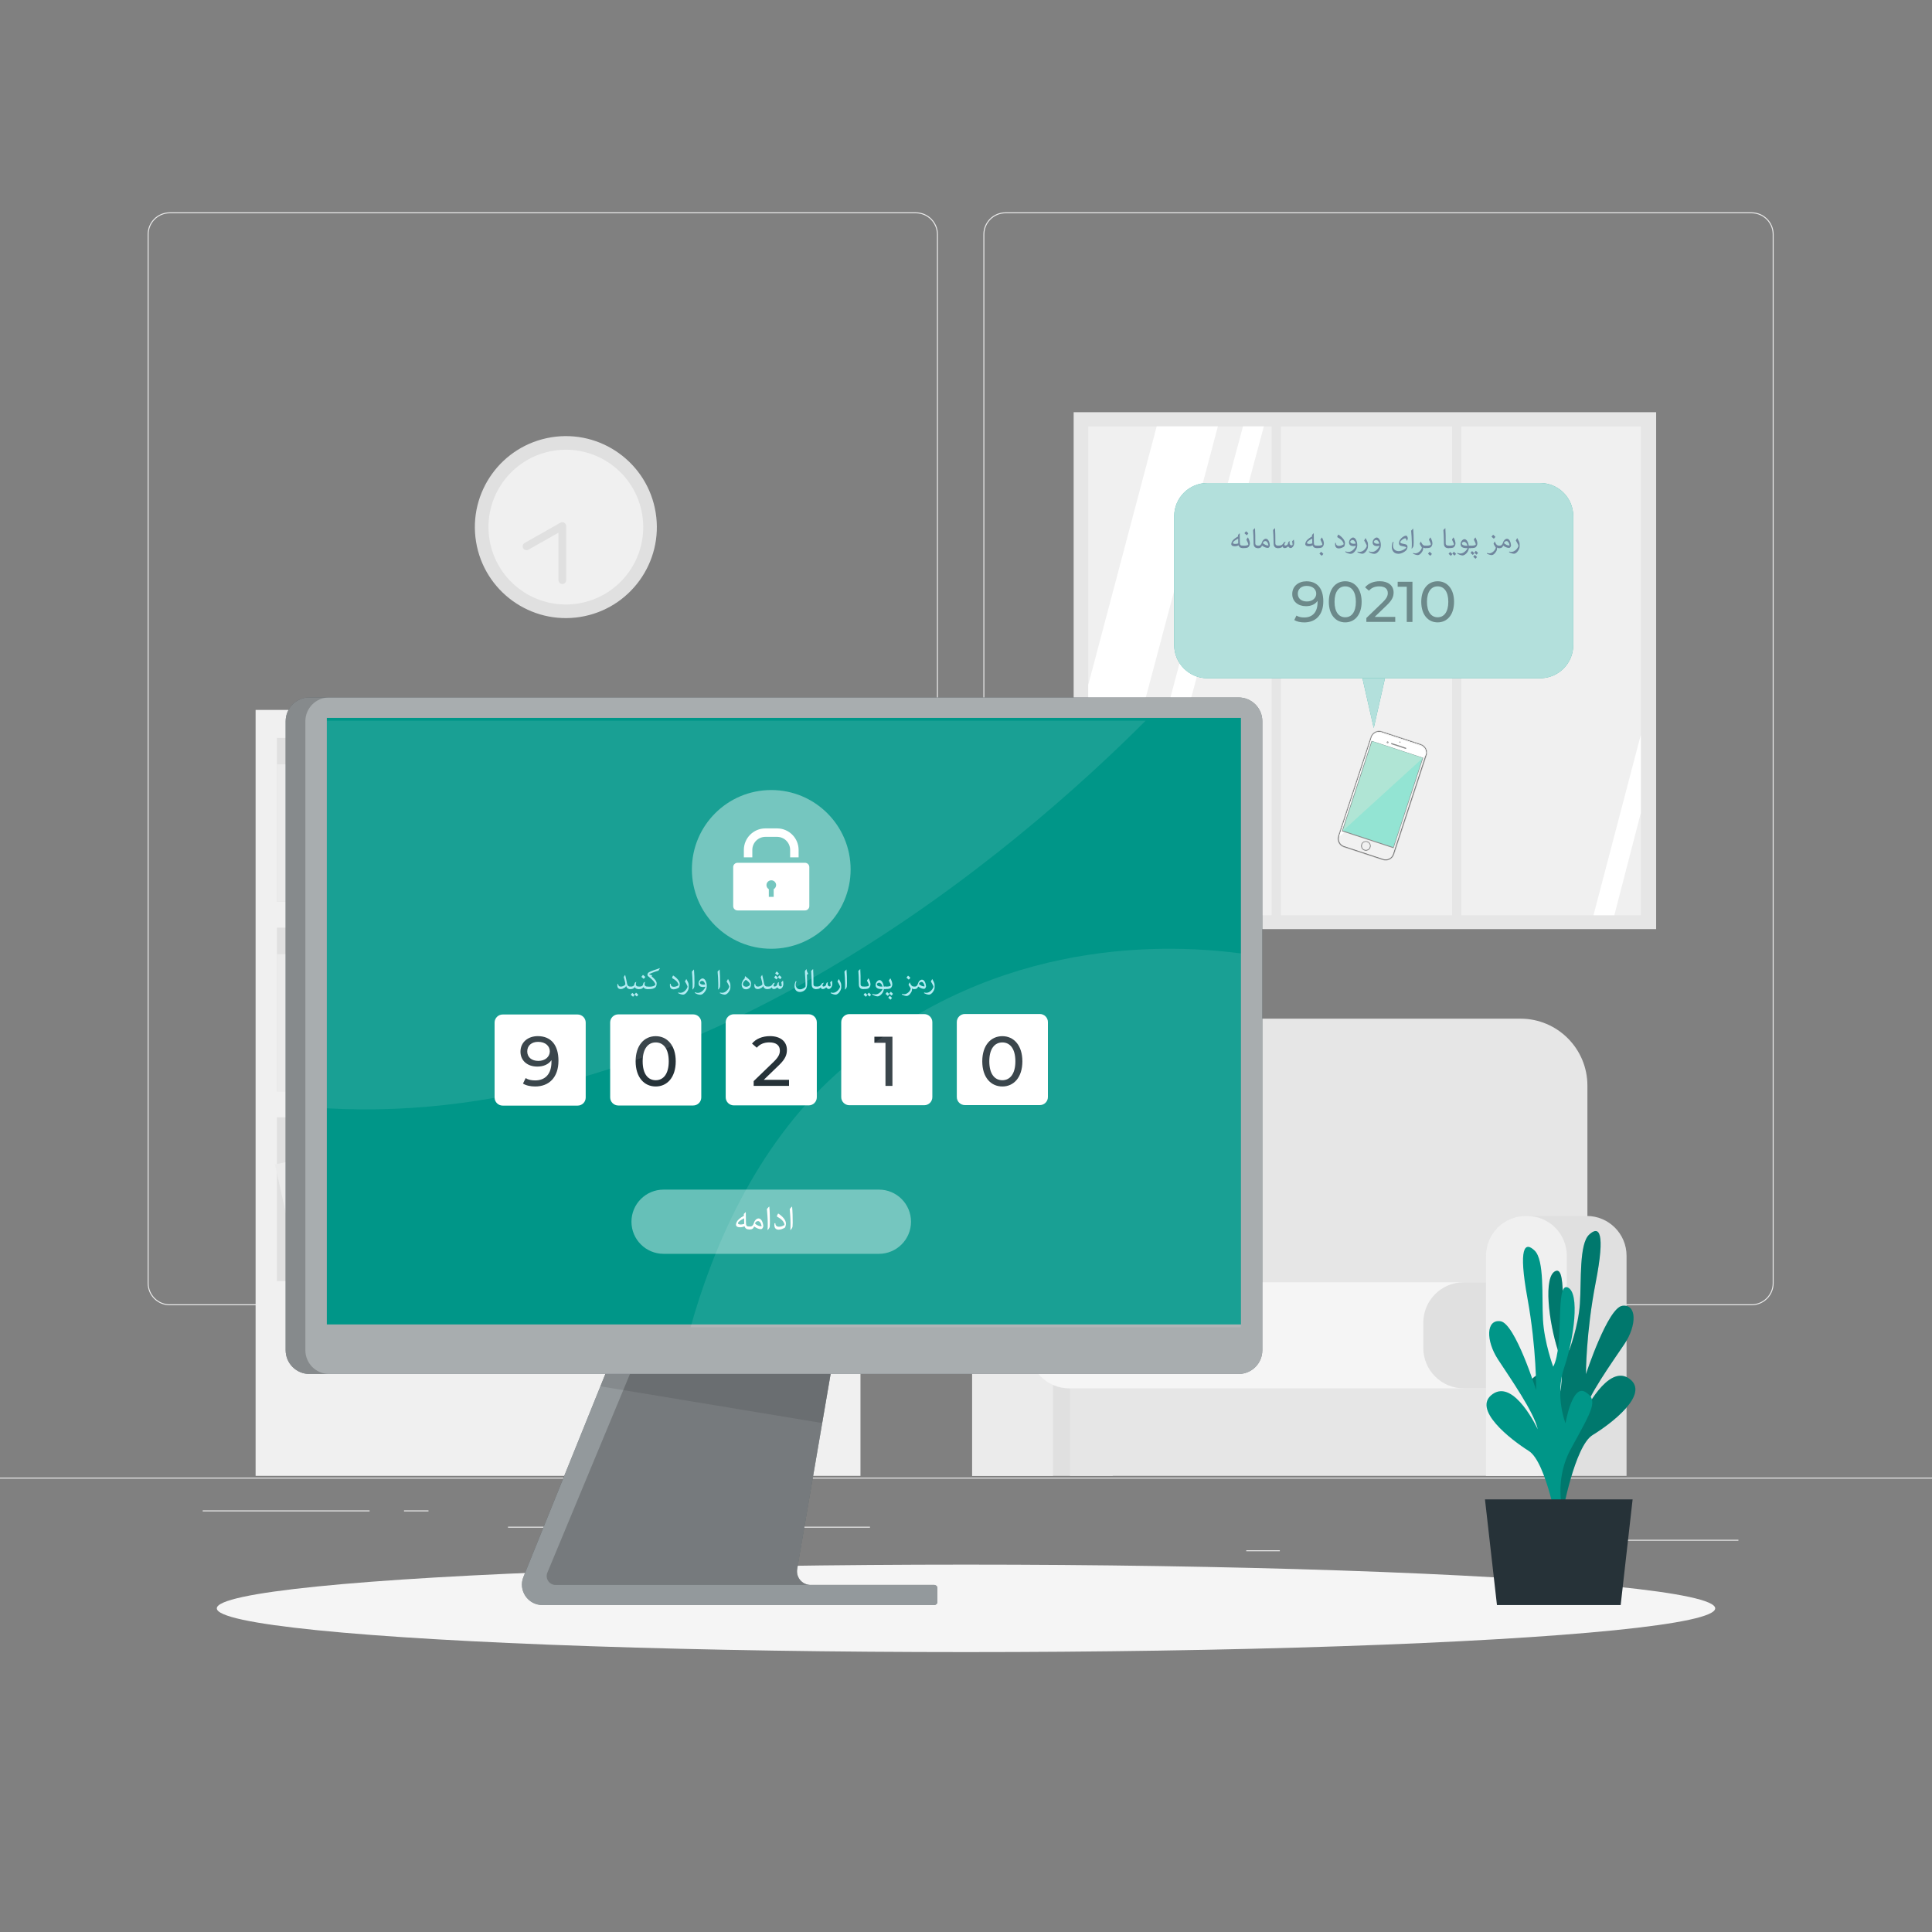 <?xml version="1.0" encoding="utf-8"?>
<!-- Generator: Adobe Illustrator 27.1.1, SVG Export Plug-In . SVG Version: 6.00 Build 0)  -->
<svg version="1.1" xmlns="http://www.w3.org/2000/svg" xmlns:xlink="http://www.w3.org/1999/xlink" x="0px" y="0px"
	 viewBox="0 0 500 500" style="enable-background:new 0 0 500 500;" xml:space="preserve">
<rect x="0" y="0" width="500" height="500" fill="#808080" stroke="none"/>
<style type="text/css">
	.st0{fill:#EBEBEB;}
	.st1{fill:#F0F0F0;}
	.st2{fill:#E0E0E0;}
	.st3{fill:#E6E6E6;}
	.st4{fill:#F5F5F5;}
	.st5{fill:#E0E0E0;enable-background:new    ;}
	.st6{fill:#F0F0F0;stroke:#E0E0E0;stroke-width:2;stroke-linecap:round;stroke-linejoin:round;stroke-miterlimit:10;}
	.st7{fill:#FFFFFF;}
	.st8{display:none;}
	.st9{display:inline;}
	.st10{fill:#407BFF;}
	.st11{opacity:0.9;fill:#FFFFFF;}
	.st12{fill:#009688;}
	.st13{opacity:0.2;enable-background:new    ;}
	.st14{fill:#263238;}
	.st15{opacity:0.5;fill:#FFFFFF;}
	.st16{opacity:0.1;enable-background:new    ;}
	.st17{opacity:0.6;fill:#FFFFFF;}
	.st18{opacity:0.4;fill:#FFFFFF;}
	.st19{opacity:0.1;fill:#FFFFFF;}
	.st20{fill:#B2EBF2;}
	.st21{opacity:0.7;fill:#FFFFFF;}
	.st22{opacity:0.5;}
	.st23{fill:#70869E;}
	.st24{fill:#B0B0B0;}
	.st25{fill:#666666;}
	.st26{fill:#F1F1F1;}
	.st27{fill:#8A8A8A;}
	.st28{fill:#93E4D3;}
	.st29{opacity:0.3;fill:#F3E7D8;}
	.st30{fill:#E4E4E4;}
</style>
<g id="Background_Complete">
	<g>
		<rect y="382.4" class="st0" width="500" height="0.25"/>
		<rect x="416.78" y="398.49" class="st0" width="33.12" height="0.25"/>
		<rect x="322.53" y="401.21" class="st0" width="8.69" height="0.25"/>
		<rect x="396.59" y="389.21" class="st0" width="19.19" height="0.25"/>
		<rect x="52.46" y="390.89" class="st0" width="43.19" height="0.25"/>
		<rect x="104.56" y="390.89" class="st0" width="6.33" height="0.25"/>
		<rect x="131.47" y="395.11" class="st0" width="93.68" height="0.25"/>
		<path class="st0" d="M237.01,337.8H43.92c-3.15,0-5.71-2.56-5.71-5.71V60.66c0-3.15,2.56-5.71,5.71-5.71h193.1
			c3.15,0,5.71,2.56,5.71,5.71v271.43C242.72,335.24,240.16,337.8,237.01,337.8z M43.92,55.2c-3.01,0-5.46,2.45-5.46,5.46v271.43
			c0,3.01,2.45,5.46,5.46,5.46h193.1c3.01,0,5.46-2.45,5.46-5.46V60.66c0-3.01-2.45-5.46-5.46-5.46H43.92z"/>
		<path class="st0" d="M453.31,337.8h-193.1c-3.15,0-5.71-2.56-5.71-5.71V60.66c0-3.15,2.56-5.71,5.71-5.71h193.1
			c3.15,0,5.71,2.56,5.71,5.71v271.43C459.02,335.24,456.46,337.8,453.31,337.8z M260.21,55.2c-3.01,0-5.46,2.45-5.46,5.46v271.43
			c0,3.01,2.45,5.46,5.46,5.46h193.1c3.01,0,5.46-2.45,5.46-5.46V60.66c0-3.01-2.45-5.46-5.46-5.46H260.21z"/>
	</g>
	<g>
		<g>
			<rect x="66.15" y="183.73" class="st1" width="156.54" height="198.22"/>
			<g>
				<rect x="71.68" y="190.96" class="st2" width="145.47" height="42.39"/>
				<rect x="71.68" y="197.82" class="st0" width="8.26" height="35.52"/>
				<rect x="111.64" y="197.82" class="st0" width="8.26" height="35.52"/>
				
					<rect x="160.07" y="197.37" transform="matrix(0.986 -0.17 0.17 0.986 -34.153 31.014)" class="st0" width="8.26" height="35.52"/>
				<rect x="81.92" y="202.5" class="st0" width="8.26" height="30.84"/>
				<rect x="100.91" y="202.5" class="st0" width="8.26" height="30.84"/>
				<rect x="148.85" y="202.5" class="st0" width="8.26" height="30.84"/>
				
					<rect x="125.93" y="201.97" transform="matrix(0.976 -0.217 0.217 0.976 -44.059 33.389)" class="st0" width="8.26" height="30.84"/>
				<rect x="93.2" y="196.05" class="st0" width="4.13" height="37.29"/>
				<rect x="142.35" y="196.05" class="st0" width="4.13" height="37.29"/>
			</g>
			<g>
				
					<rect x="71.68" y="240.05" transform="matrix(-1 -1.224647e-16 1.224647e-16 -1 288.827 522.495)" class="st2" width="145.47" height="42.39"/>
				
					<rect x="208.88" y="246.92" transform="matrix(-1 -1.224647e-16 1.224647e-16 -1 426.033 529.357)" class="st0" width="8.26" height="35.52"/>
				
					<rect x="168.93" y="246.92" transform="matrix(-1 -1.224647e-16 1.224647e-16 -1 346.117 529.357)" class="st0" width="8.26" height="35.52"/>
				
					<rect x="120.49" y="246.47" transform="matrix(-0.986 -0.17 0.17 -0.986 202.551 545.796)" class="st0" width="8.26" height="35.52"/>
				
					<rect x="198.65" y="251.6" transform="matrix(-1 -1.224647e-16 1.224647e-16 -1 405.554 534.038)" class="st0" width="8.26" height="30.84"/>
				
					<rect x="179.65" y="251.6" transform="matrix(-1 -1.224647e-16 1.224647e-16 -1 367.566 534.038)" class="st0" width="8.26" height="30.84"/>
				
					<rect x="131.71" y="251.6" transform="matrix(-1 -1.224647e-16 1.224647e-16 -1 271.68 534.038)" class="st0" width="8.26" height="30.84"/>
				
					<rect x="154.63" y="251.07" transform="matrix(-0.976 -0.217 0.217 -0.976 255.937 561.072)" class="st0" width="8.26" height="30.84"/>
				
					<rect x="191.5" y="245.15" transform="matrix(-1 -1.224647e-16 1.224647e-16 -1 387.131 527.593)" class="st0" width="4.13" height="37.29"/>
				
					<rect x="142.35" y="245.15" transform="matrix(-1 -1.224647e-16 1.224647e-16 -1 288.827 527.593)" class="st0" width="4.13" height="37.29"/>
				<rect x="71.68" y="246.92" class="st0" width="8.26" height="35.52"/>
				<rect x="81.92" y="251.6" class="st0" width="8.26" height="30.84"/>
				<rect x="100.91" y="251.6" class="st0" width="8.26" height="30.84"/>
				<rect x="93.2" y="245.15" class="st0" width="4.13" height="37.29"/>
			</g>
			<g>
				<rect x="71.68" y="289.15" class="st2" width="145.47" height="42.39"/>
				<g>
					<rect x="155.17" y="296.01" class="st0" width="8.26" height="35.52"/>
					
						<rect x="203.61" y="295.57" transform="matrix(0.986 -0.17 0.17 0.986 -50.198 39.835)" class="st0" width="8.26" height="35.52"/>
					<rect x="125.45" y="300.7" class="st0" width="8.26" height="30.84"/>
					<rect x="144.45" y="300.7" class="st0" width="8.26" height="30.84"/>
					<rect x="192.39" y="300.7" class="st0" width="8.26" height="30.84"/>
					
						<rect x="169.47" y="300.17" transform="matrix(0.976 -0.217 0.217 0.976 -64.321 45.17)" class="st0" width="8.26" height="30.84"/>
					<rect x="136.73" y="294.25" class="st0" width="4.13" height="37.29"/>
					<rect x="185.88" y="294.25" class="st0" width="4.13" height="37.29"/>
					
						<rect x="108.54" y="295.57" transform="matrix(0.986 -0.17 0.17 0.986 -51.58 23.689)" class="st0" width="8.26" height="35.52"/>
					<rect x="97.32" y="300.7" class="st0" width="8.26" height="30.84"/>
					
						<rect x="74.4" y="300.17" transform="matrix(0.976 -0.217 0.217 0.976 -66.586 24.549)" class="st0" width="8.26" height="30.84"/>
					<rect x="90.81" y="294.25" class="st0" width="4.13" height="37.29"/>
				</g>
			</g>
		</g>
		<g>
			<path class="st3" d="M305.28,263.63h88.21c9.57,0,17.33,7.76,17.33,17.33v68.88H287.96v-68.88
				C287.96,271.39,295.72,263.63,305.28,263.63z"/>
			<path class="st2" d="M261.88,314.69h15.79c5.69,0,10.3,4.61,10.3,10.3v56.97h-36.38v-56.97
				C251.58,319.3,256.19,314.69,261.88,314.69z"/>
			<path class="st0" d="M261.88,314.69h0.33c5.69,0,10.3,4.61,10.3,10.3v56.97h-20.92v-56.97
				C251.58,319.3,256.19,314.69,261.88,314.69z"/>
			<rect x="276.91" y="355.78" class="st3" width="121.06" height="26.17"/>
			<path class="st4" d="M276.74,331.85h116.75c5.78,0,10.47,4.69,10.47,10.47v6.52c0,5.78-4.69,10.47-10.47,10.47H276.74
				c-5.78,0-10.47-4.69-10.47-10.47v-6.52C266.27,336.54,270.96,331.85,276.74,331.85z"/>
			<path class="st5" d="M378.82,331.85h14.48c5.78,0,10.47,4.69,10.47,10.47v6.52c0,5.78-4.69,10.47-10.47,10.47h-14.48
				c-5.78,0-10.47-4.69-10.47-10.47v-6.52C368.35,336.54,373.04,331.85,378.82,331.85z"/>
			<path class="st2" d="M394.86,314.69h15.79c5.69,0,10.3,4.61,10.3,10.3v56.97h-36.38v-56.97
				C384.57,319.3,389.18,314.69,394.86,314.69z"/>
			<path class="st1" d="M394.86,314.69h0.33c5.69,0,10.3,4.61,10.3,10.3v56.97h-20.92v-56.97
				C384.57,319.3,389.18,314.69,394.86,314.69z"/>
		</g>
		<g>
			
				<ellipse transform="matrix(0.987 -0.16 0.16 0.987 -19.957 25.225)" class="st2" cx="146.48" cy="136.4" rx="23.55" ry="23.55"/>
			
				<ellipse transform="matrix(0.987 -0.16 0.16 0.987 -19.957 25.225)" class="st1" cx="146.48" cy="136.4" rx="20.03" ry="20.03"/>
			<polyline class="st6" points="145.53,150.14 145.53,136.14 136.26,141.39 			"/>
		</g>
		<g>
			<rect x="277.86" y="106.68" class="st3" width="150.75" height="133.77"/>
			<rect x="281.63" y="110.35" class="st1" width="143.01" height="126.51"/>
			<polygon class="st7" points="315.19,110.35 281.63,236.58 281.63,177.27 299.35,110.35 			"/>
			<polygon class="st7" points="327.08,110.35 293.22,236.86 287.82,236.86 321.68,110.35 			"/>
			<polygon class="st7" points="424.64,190.18 424.64,210.39 417.79,236.86 412.39,236.86 			"/>
			<rect x="329.1" y="108.08" class="st3" width="2.41" height="131.61"/>
			<rect x="375.79" y="108.08" class="st3" width="2.41" height="131.61"/>
		</g>
	</g>
</g>
<g id="Background_Simple" class="st8">
	<g class="st9">
		<path class="st10" d="M84.82,116.06C112.74,56.61,211.88,65,250.13,106.8c38.26,41.81,50.7,68.6,85.21,52.98
			c34.51-15.62,78.52-11.44,81.04,38.16s-37.91,108.26-102.09,125.61c-64.18,17.35-64.16,78.76-149.1,66.37
			c-46.31-6.76-47.37-56.86-40.83-98.3C130.91,250.19,52.44,185,84.82,116.06z"/>
		<path class="st11" d="M84.82,116.06C112.74,56.61,211.88,65,250.13,106.8c38.26,41.81,50.7,68.6,85.21,52.98
			c34.51-15.62,78.52-11.44,81.04,38.16s-37.91,108.26-102.09,125.61c-64.18,17.35-64.16,78.76-149.1,66.37
			c-46.31-6.76-47.37-56.86-40.83-98.3C130.91,250.19,52.44,185,84.82,116.06z"/>
	</g>
</g>
<g id="Shadow_1_">
	<ellipse id="_x3C_Path_x3E__359_" class="st4" cx="250" cy="416.24" rx="193.89" ry="11.32"/>
</g>
<g id="Plant">
	<g>
		<path class="st12" d="M401.9,391.23c0,0,4.75-10.36-0.68-20.58c-5.43-10.22-7-12.62-3.54-14.72c3.46-2.09,5.05,8.17,5.05,8.17
			s2.92-7.06,0.51-14.45c-2.41-7.39-3.92-19.43-0.63-20.72c3.29-1.29,0.63,15.02,3.48,20.58c0,0,2.4-6.19,2.79-12.13
			c0.39-5.94-0.22-15.42,2.38-17.85s4.26-0.75,1.71,12.35c-2.55,13.1-2.53,23.75-2.53,23.75s5.64-17.19,9.42-17.69
			c3.78-0.5,3.78,5.06,0.54,9.89c-3.24,4.83-9.48,13.48-10.51,17.93c0,0,6.19-12.93,11.75-8.97c5.57,3.96-4.84,11.78-9.48,14.6
			c-4.64,2.82-7.86,20.52-7.86,20.52L401.9,391.23z"/>
		<path class="st13" d="M401.9,391.23c0,0,4.75-10.36-0.68-20.58c-5.43-10.22-7-12.62-3.54-14.72c3.46-2.09,5.05,8.17,5.05,8.17
			s2.92-7.06,0.51-14.45c-2.41-7.39-3.92-19.43-0.63-20.72c3.29-1.29,0.63,15.02,3.48,20.58c0,0,2.4-6.19,2.79-12.13
			c0.39-5.94-0.22-15.42,2.38-17.85s4.26-0.75,1.71,12.35c-2.55,13.1-2.53,23.75-2.53,23.75s5.64-17.19,9.42-17.69
			c3.78-0.5,3.78,5.06,0.54,9.89c-3.24,4.83-9.48,13.48-10.51,17.93c0,0,6.19-12.93,11.75-8.97c5.57,3.96-4.84,11.78-9.48,14.6
			c-4.64,2.82-7.86,20.52-7.86,20.52L401.9,391.23z"/>
		<path class="st12" d="M405.65,395.48c0,0-4.63-10.43,0.92-20.57c5.55-10.14,7.15-12.52,3.72-14.66c-3.43-2.14-5.14,8.1-5.14,8.1
			s-2.83-7.11-0.33-14.46c2.5-7.36,4.15-19.37,0.88-20.71c-3.27-1.34-0.81,15.01-3.73,20.52c0,0-2.32-6.22-2.65-12.17
			c-0.32-5.94,0.41-15.41-2.16-17.88c-2.57-2.47-4.25-0.81-1.86,12.33c2.39,13.14,2.25,23.79,2.25,23.79s-5.43-17.27-9.21-17.83
			c-3.78-0.56-3.84,5.01-0.66,9.88c3.18,4.88,9.32,13.62,10.29,18.08c0,0-6.03-13.02-11.64-9.14c-5.61,3.88,4.7,11.85,9.31,14.74
			c4.61,2.89,7.62,20.63,7.62,20.63L405.65,395.48z"/>
		<g>
			<polygon class="st14" points="384.31,388.04 422.52,388.04 419.43,415.39 387.41,415.39 			"/>
		</g>
	</g>
</g>
<g id="Device">
	<g>
		<g>
			<path class="st14" d="M242.6,410.99v3.59c0,0.45-0.36,0.8-0.81,0.8H140.37c-3.75,0-6.31-3.79-4.91-7.26l32.14-79.6l51.94,0.35
				l-1.77,10.33l-11.46,66.85c-0.37,2.16,1.29,4.13,3.48,4.13h32C242.24,410.19,242.6,410.54,242.6,410.99z"/>
			<path class="st15" d="M242.6,410.99v3.59c0,0.45-0.36,0.8-0.81,0.8H140.37c-3.75,0-6.31-3.79-4.91-7.26l19.93-49.34l12.21-30.26
				l51.94,0.35l-1.77,10.33l-4.98,29.07l-6.47,37.77c-0.37,2.16,1.29,4.13,3.48,4.13h32C242.24,410.19,242.6,410.54,242.6,410.99z"
				/>
			<path class="st13" d="M209.79,410.19H143.8c-1.65,0-2.77-1.68-2.14-3.2l28.18-67.77h47.93l-11.46,66.85
				C205.94,408.21,207.6,410.19,209.79,410.19z"/>
			<polygon class="st16" points="219.54,328.88 217.77,339.21 212.78,368.28 155.39,358.78 167.6,328.53 			"/>
		</g>
		<g>
			<g>
				<path class="st14" d="M320.53,180.5h-5.1H85.18h-5.1c-3.4,0-6.15,2.75-6.15,6.15v162.78c0,3.4,2.75,6.15,6.15,6.15h5.1h230.26
					h5.1c3.4,0,6.15-2.75,6.15-6.15V186.65C326.69,183.26,323.93,180.5,320.53,180.5z"/>
				<path class="st17" d="M320.53,180.5h-5.1H85.18h-5.1c-3.4,0-6.15,2.75-6.15,6.15v162.78c0,3.4,2.75,6.15,6.15,6.15h5.1h230.26
					h5.1c3.4,0,6.15-2.75,6.15-6.15V186.65C326.69,183.26,323.93,180.5,320.53,180.5z"/>
				<path class="st13" d="M85.18,355.58h-5.1c-3.39,0-6.15-2.75-6.15-6.15V186.66c0-3.4,2.75-6.16,6.15-6.16h5.1
					c-3.39,0-6.15,2.75-6.15,6.16v162.78C79.03,352.83,81.78,355.58,85.18,355.58z"/>
			</g>
		</g>
		<g>
			<rect x="84.58" y="185.79" class="st12" width="236.57" height="156.97"/>
		</g>
		<g>
			<g>
				<circle class="st18" cx="199.6" cy="225" r="20.54"/>
				<g>
					<g>
						<path class="st7" d="M194.7,221.88v-1.92c0-1.87,1.52-3.38,3.38-3.38h3.03c1.87,0,3.38,1.52,3.38,3.38v1.92h2.19v-1.92
							c0-3.07-2.5-5.57-5.57-5.57h-3.03c-3.07,0-5.57,2.5-5.57,5.57v1.92H194.7z"/>
					</g>
					<path class="st7" d="M189.75,224.41v10.09c0,0.62,0.5,1.12,1.12,1.12h17.46c0.62,0,1.12-0.5,1.12-1.12v-10.09
						c0-0.62-0.5-1.12-1.12-1.12h-17.46C190.25,223.29,189.75,223.79,189.75,224.41z M200.23,230.12v1.98h-1.26v-1.98
						c-0.36-0.22-0.61-0.6-0.61-1.05c0-0.69,0.56-1.25,1.25-1.25c0.69,0,1.25,0.56,1.25,1.25
						C200.85,229.53,200.59,229.91,200.23,230.12z"/>
				</g>
			</g>
			<g>
				<path class="st7" d="M149.49,286.13h-19.4c-1.15,0-2.09-0.94-2.09-2.09v-19.4c0-1.15,0.94-2.09,2.09-2.09h19.4
					c1.15,0,2.09,0.94,2.09,2.09v19.4C151.58,285.2,150.65,286.13,149.49,286.13z"/>
				<path class="st7" d="M179.4,286.1H160c-1.15,0-2.09-0.94-2.09-2.09v-19.4c0-1.15,0.94-2.09,2.09-2.09h19.4
					c1.15,0,2.09,0.94,2.09,2.09v19.4C181.49,285.17,180.55,286.1,179.4,286.1z"/>
				<path class="st7" d="M209.3,286.07h-19.4c-1.15,0-2.09-0.94-2.09-2.09v-19.4c0-1.15,0.94-2.09,2.09-2.09h19.4
					c1.15,0,2.09,0.94,2.09,2.09v19.4C211.39,285.13,210.45,286.07,209.3,286.07z"/>
				<path class="st7" d="M239.2,286.03h-19.4c-1.15,0-2.09-0.94-2.09-2.09v-19.4c0-1.15,0.94-2.09,2.09-2.09h19.4
					c1.15,0,2.09,0.94,2.09,2.09v19.4C241.29,285.1,240.36,286.03,239.2,286.03z"/>
				<path class="st7" d="M269.11,286h-19.4c-1.15,0-2.09-0.94-2.09-2.09v-19.4c0-1.15,0.94-2.09,2.09-2.09h19.4
					c1.15,0,2.09,0.94,2.09,2.09v19.4C271.2,285.07,270.26,286,269.11,286z"/>
				<g>
					<path class="st14" d="M254.21,274.67c0-4.15,2.22-6.51,5.2-6.51c2.96,0,5.18,2.37,5.18,6.51c0,4.15-2.22,6.51-5.18,6.51
						C256.43,281.18,254.21,278.82,254.21,274.67z M262.78,274.67c0-3.26-1.38-4.89-3.37-4.89c-2,0-3.38,1.64-3.38,4.89
						c0,3.26,1.38,4.89,3.38,4.89C261.39,279.56,262.78,277.92,262.78,274.67z"/>
				</g>
				<g>
					<path class="st14" d="M144.53,274.51c0,4.35-2.46,6.67-6.02,6.67c-1.2,0-2.35-0.24-3.16-0.75l0.69-1.42
						c0.67,0.44,1.53,0.6,2.46,0.6c2.58,0,4.22-1.62,4.22-4.8v-0.45c-0.75,1.11-2.09,1.67-3.67,1.67c-2.53,0-4.35-1.51-4.35-3.86
						c0-2.46,1.96-4.02,4.49-4.02C142.6,268.16,144.53,270.45,144.53,274.51z M142.29,272.09c0-1.31-1.05-2.46-3.04-2.46
						c-1.66,0-2.8,0.96-2.8,2.47c0,1.49,1.11,2.46,2.89,2.46C141.09,274.56,142.29,273.49,142.29,272.09z"/>
				</g>
				<g>
					<path class="st14" d="M164.5,274.67c0-4.15,2.22-6.51,5.2-6.51c2.96,0,5.18,2.37,5.18,6.51c0,4.15-2.22,6.51-5.18,6.51
						C166.72,281.18,164.5,278.82,164.5,274.67z M173.07,274.67c0-3.26-1.38-4.89-3.37-4.89c-2,0-3.38,1.64-3.38,4.89
						c0,3.26,1.38,4.89,3.38,4.89C171.69,279.56,173.07,277.93,173.07,274.67z"/>
				</g>
				<g>
					<path class="st14" d="M204.2,279.45v1.58h-9.15v-1.24l5.18-5c1.35-1.31,1.6-2.11,1.6-2.91c0-1.31-0.93-2.11-2.71-2.11
						c-1.36,0-2.47,0.44-3.26,1.38l-1.24-1.07c0.98-1.22,2.67-1.93,4.66-1.93c2.66,0,4.37,1.36,4.37,3.55c0,1.24-0.36,2.35-2.09,4
						l-3.89,3.75H204.2z"/>
				</g>
				<g>
					<path class="st14" d="M230.96,268.3v12.73h-1.8v-11.15h-2.87v-1.58H230.96z"/>
				</g>
			</g>
			<path class="st18" d="M227.46,324.49h-55.73c-4.59,0-8.31-3.72-8.31-8.31l0,0c0-4.59,3.72-8.31,8.31-8.31h55.73
				c4.59,0,8.31,3.72,8.31,8.31l0,0C235.77,320.77,232.05,324.49,227.46,324.49z"/>
		</g>
		<g>
			<path class="st19" d="M296.49,186.52c-32.71,32.77-116.72,105.7-211.91,100.31V186.52H296.49z"/>
			<path class="st19" d="M321.14,246.75v96.74H178.72c5.46-19.54,16.38-46.3,37.56-65.42C254.38,243.68,298.6,243.78,321.14,246.75z
				"/>
		</g>
		<g>
			<path class="st20" d="M163.16,255.97h-0.1c-0.45,0-0.83-0.19-1.02-0.82h-0.03c-0.04,0.19-0.15,0.35-0.36,0.48
				c-0.33,0.2-0.67,0.34-1.01,0.34c-0.56,0-0.87-0.34-0.87-0.93c0-0.13,0-0.25,0.02-0.37l0.19-0.01c0.02,0.42,0.23,0.67,0.71,0.67
				c0.27,0,0.58-0.12,0.82-0.25c0.19-0.1,0.33-0.25,0.33-0.38c0-0.34-0.18-1.01-0.42-1.86c0.11-0.18,0.23-0.36,0.35-0.52l0.03,0.02
				c0.19,0.72,0.34,1.49,0.48,2.23c0.09,0.5,0.42,0.76,0.79,0.76h0.09V255.97z"/>
			<path class="st20" d="M163.27,255.33c0.39,0,0.79-0.16,0.86-0.44l0.15-0.54l0.35-0.25l0.03,0.04c-0.07,0.25-0.11,0.47-0.11,0.58
				c0,0.18,0.04,0.32,0.17,0.42c0.16,0.13,0.36,0.2,0.62,0.2h0.09v0.64h-0.12c-0.49,0-0.86-0.14-1.03-0.51h-0.02
				c-0.17,0.33-0.57,0.51-1,0.51h-0.1c-0.28,0-0.35-0.2-0.35-0.34c0-0.12,0.08-0.3,0.35-0.3H163.27z M163.83,257.96
				c-0.21-0.2-0.39-0.36-0.59-0.52c0.13-0.18,0.27-0.35,0.4-0.48c0.21,0.16,0.38,0.33,0.57,0.54
				C164.08,257.7,163.98,257.83,163.83,257.96z M164.8,257.9c-0.21-0.2-0.39-0.36-0.59-0.52c0.13-0.18,0.27-0.35,0.4-0.48
				c0.21,0.16,0.38,0.33,0.57,0.54C165.04,257.64,164.94,257.77,164.8,257.9z"/>
			<path class="st20" d="M165.53,255.33c0.39,0,0.79-0.16,0.86-0.44l0.15-0.54l0.35-0.25l0.03,0.04c-0.07,0.25-0.11,0.47-0.11,0.58
				c0,0.18,0.04,0.32,0.17,0.42c0.16,0.13,0.36,0.2,0.62,0.2h0.09v0.64h-0.12c-0.49,0-0.86-0.14-1.03-0.51h-0.02
				c-0.17,0.33-0.57,0.51-1,0.51h-0.1c-0.28,0-0.35-0.2-0.35-0.34c0-0.12,0.08-0.3,0.35-0.3H165.53z M166.4,252.3
				c0.21,0.15,0.41,0.33,0.6,0.54c-0.11,0.18-0.25,0.34-0.42,0.49c-0.19-0.19-0.39-0.35-0.59-0.52
				C166.13,252.63,166.26,252.46,166.4,252.3z"/>
			<path class="st20" d="M170.79,250.58c-0.11,0.21-0.24,0.41-0.38,0.62c-0.26,0.06-0.54,0.15-0.81,0.25
				c-0.53,0.18-1.08,0.41-1.65,0.66v0.01l0.82,0.32l-0.12,0.25c0.77,0.62,1.29,1.26,1.29,1.79c0,0.47-0.12,0.84-0.32,1.04
				c-0.32,0.28-0.82,0.47-1.75,0.47h-0.2c-0.28,0-0.35-0.2-0.35-0.34c0-0.12,0.08-0.3,0.35-0.3h0.32c0.52,0,1-0.05,1.34-0.26
				c0.18-0.11,0.27-0.21,0.27-0.27c0-0.22-0.15-0.49-0.35-0.75c-0.22-0.3-0.69-0.78-1.51-1.42c-0.15-0.11-0.18-0.29-0.18-0.46
				c0-0.1,0.05-0.21,0.12-0.32c0.05-0.09,0.15-0.19,0.38-0.31c0.59-0.29,1.54-0.62,2.69-1L170.79,250.58z"/>
			<path class="st20" d="M173.58,254.61c0.01,0.43,0.2,0.77,0.82,0.77c0.39,0,0.72-0.12,1.09-0.33c0.06-0.04,0.1-0.08,0.1-0.12
				c0-0.27-0.18-0.63-0.47-0.95c-0.29-0.31-0.67-0.58-1.02-0.76c-0.12-0.06-0.16-0.12-0.16-0.18c0-0.13,0.14-0.39,0.25-0.57l0.04,0
				c0.41,0.25,0.86,0.62,1.2,1.04c0.31,0.38,0.5,0.77,0.5,1.19c0,0.31-0.08,0.61-0.21,0.88c-0.45,0.26-0.92,0.46-1.39,0.46
				c-0.57,0-0.96-0.32-0.96-1.06c0-0.08,0-0.21,0.02-0.37H173.58z"/>
			<path class="st20" d="M177.63,253.38l0.36,0.68c0.13,0.25,0.25,0.52,0.25,0.95v0.55c0,0.45-0.24,0.92-0.63,1.39
				c-0.31,0.32-0.58,0.46-0.83,0.46c-0.37,0-0.8-0.14-1.29-0.39l0.06-0.17c0.16,0.05,0.34,0.09,0.56,0.09
				c0.71,0,1.43-0.61,1.76-1.35c0.04-0.08,0.06-0.17,0.06-0.22c0-0.08-0.04-0.18-0.07-0.27c-0.18-0.4-0.38-0.77-0.6-1.1
				c0.12-0.22,0.23-0.42,0.36-0.63L177.63,253.38z"/>
			<path class="st20" d="M179.19,256.05c0.05-0.32,0.06-0.67,0.06-1v-0.49c0-0.92-0.1-2.25-0.18-3.11c0.14-0.18,0.34-0.39,0.49-0.53
				l0.04,0.01c0.1,1.09,0.13,2.36,0.13,3.52c0,0.31-0.01,0.61-0.04,0.83c-0.02,0.27-0.15,0.49-0.44,0.81L179.19,256.05z"/>
			<path class="st20" d="M181.88,255.44c-0.59,0-1.09-0.28-1.09-0.94c0-0.33,0.12-0.61,0.32-0.86c0.23-0.25,0.48-0.42,0.72-0.42
				c0.29,0,0.56,0.21,0.76,0.57c0.19,0.35,0.32,0.82,0.32,1.38c0,0.46-0.12,0.91-0.38,1.32c-0.45,0.67-0.87,0.95-1.29,0.95
				c-0.46,0-0.94-0.15-1.44-0.49l0.07-0.16c0.25,0.12,0.49,0.17,0.73,0.17c0.51,0,1.01-0.25,1.47-0.77
				c0.23-0.25,0.44-0.54,0.47-0.84C182.33,255.41,182.11,255.44,181.88,255.44z M181.66,253.85c-0.24,0-0.56,0.26-0.56,0.45
				c0,0.31,0.44,0.53,0.85,0.53c0.19,0,0.39-0.02,0.57-0.06C182.38,254.26,182.09,253.85,181.66,253.85z"/>
			<path class="st20" d="M185.84,256.05c0.05-0.32,0.05-0.67,0.05-1v-0.49c0-0.92-0.1-2.25-0.18-3.11c0.14-0.18,0.34-0.39,0.49-0.53
				l0.04,0.01c0.1,1.09,0.13,2.36,0.13,3.52c0,0.31-0.01,0.61-0.03,0.83c-0.02,0.27-0.15,0.49-0.44,0.81L185.84,256.05z"/>
			<path class="st20" d="M188.42,253.38l0.36,0.68c0.13,0.25,0.25,0.52,0.25,0.95v0.55c0,0.45-0.24,0.92-0.63,1.39
				c-0.31,0.32-0.58,0.46-0.83,0.46c-0.37,0-0.8-0.14-1.29-0.39l0.06-0.17c0.16,0.05,0.34,0.09,0.56,0.09
				c0.71,0,1.43-0.61,1.76-1.35c0.04-0.08,0.06-0.17,0.06-0.22c0-0.08-0.04-0.18-0.07-0.27c-0.18-0.4-0.38-0.77-0.6-1.1
				c0.12-0.22,0.23-0.42,0.36-0.63L188.42,253.38z"/>
			<path class="st20" d="M192.8,252.67l0.07-0.02c0.31,0.29,1.25,0.87,1.42,1.43c0.07,0.22,0.08,0.38,0.08,0.56
				c0,0.31-0.11,0.74-0.27,0.93c-0.31,0.33-0.67,0.46-1.04,0.46c-0.25,0-0.45-0.05-0.6-0.15c-0.35-0.22-0.52-0.62-0.52-1.11
				c0-0.34,0.16-0.7,0.31-0.96c0.12-0.2,0.27-0.4,0.5-0.64C192.74,253,192.77,252.83,192.8,252.67z M192.25,254.69
				c0,0.37,0.41,0.68,0.84,0.68c0.29,0,0.55-0.1,0.78-0.27c0.16-0.12,0.22-0.23,0.22-0.33c0-0.17-0.13-0.38-0.27-0.55
				c-0.21-0.25-0.51-0.48-0.81-0.65C192.54,253.94,192.25,254.31,192.25,254.69z"/>
			<path class="st20" d="M198.62,255.97h-0.1c-0.45,0-0.83-0.19-1.02-0.82h-0.03c-0.04,0.19-0.15,0.35-0.36,0.48
				c-0.33,0.2-0.67,0.34-1.01,0.34c-0.56,0-0.87-0.34-0.87-0.93c0-0.13,0-0.25,0.02-0.37l0.19-0.01c0.02,0.42,0.23,0.67,0.71,0.67
				c0.27,0,0.58-0.12,0.82-0.25c0.19-0.1,0.33-0.25,0.33-0.38c0-0.34-0.18-1.01-0.42-1.86c0.11-0.18,0.23-0.36,0.35-0.52l0.03,0.02
				c0.19,0.72,0.34,1.49,0.48,2.23c0.09,0.5,0.42,0.76,0.79,0.76h0.09V255.97z"/>
			<path class="st20" d="M202.65,253.82c0.06,0.38,0.08,0.68,0.08,0.89c0,0.23-0.09,0.51-0.18,0.69c-0.19,0.31-0.45,0.55-0.74,0.55
				c-0.21,0-0.45-0.16-0.63-0.42h-0.04c-0.23,0.25-0.51,0.43-0.88,0.43c-0.28,0-0.45-0.13-0.48-0.43h-0.02
				c-0.31,0.36-0.73,0.43-1.07,0.43h-0.08c-0.28,0-0.35-0.2-0.35-0.34c0-0.12,0.08-0.3,0.35-0.3h0.17c0.46,0,0.82-0.12,1.06-0.47
				l0.28-0.4l0.39-0.13l0.02,0.02c-0.2,0.32-0.34,0.57-0.34,0.72c0,0.16,0.1,0.25,0.26,0.25c0.15,0,0.31-0.05,0.45-0.15
				c0.18-0.13,0.2-0.28,0.36-0.8l0.3-0.17l0.03,0.02c-0.04,0.16-0.06,0.35-0.06,0.49c0,0.38,0.28,0.58,0.52,0.58
				c0.14,0,0.27-0.08,0.27-0.23c0-0.2-0.06-0.52-0.13-0.81c0.14-0.17,0.29-0.32,0.45-0.45L202.65,253.82z M200.93,253.48
				c-0.21-0.2-0.39-0.36-0.59-0.52c0.13-0.18,0.27-0.35,0.4-0.48c0.21,0.16,0.38,0.33,0.57,0.54
				C201.17,253.22,201.07,253.35,200.93,253.48z M201.2,252.41c-0.21-0.2-0.39-0.36-0.59-0.52c0.13-0.18,0.27-0.35,0.4-0.48
				c0.21,0.16,0.38,0.33,0.57,0.54C201.44,252.15,201.34,252.28,201.2,252.41z M201.9,253.41c-0.21-0.2-0.39-0.36-0.59-0.52
				c0.13-0.18,0.27-0.35,0.4-0.48c0.21,0.16,0.38,0.33,0.57,0.54C202.14,253.15,202.04,253.28,201.9,253.41z"/>
			<path class="st20" d="M208.75,250.84c0,0.36,0.15,0.75,0.42,1.16c-0.09,0.09-0.21,0.18-0.34,0.28c0.02,0.65,0.06,1.44,0.06,2.09
				c0,0.34,0,0.76-0.25,1.47c-0.16,0.25-0.35,0.42-0.57,0.56c-0.32,0.21-0.72,0.32-1.05,0.32c-0.44,0-0.8-0.15-1.04-0.43
				c-0.23-0.27-0.36-0.65-0.36-1.13c0-0.42,0.13-0.84,0.33-1.26l0.18,0.07c-0.13,0.29-0.21,0.58-0.21,0.87
				c0,0.3,0.08,0.55,0.26,0.78c0.21,0.27,0.51,0.41,0.87,0.41c0.34,0,0.62-0.1,0.87-0.24c0.25-0.13,0.45-0.29,0.55-0.47
				c0.01-0.11,0.01-0.21,0.01-0.31c0-0.76-0.05-1.68-0.13-2.8c-0.02-0.21-0.04-0.43-0.04-0.66c0-0.15,0.01-0.28,0.1-0.4
				c0.07-0.1,0.18-0.21,0.3-0.32L208.75,250.84z"/>
			<path class="st20" d="M211.28,255.97h-0.05c-0.4,0-0.65-0.08-0.86-0.29c-0.31-0.31-0.31-0.67-0.31-1.4
				c0-0.95-0.06-1.95-0.13-3.01c0.17-0.18,0.33-0.35,0.47-0.46l0.04,0.02c0.08,1.1,0.08,2.39,0.08,3.62v0.29
				c0,0.32,0.18,0.47,0.38,0.54c0.12,0.04,0.26,0.06,0.32,0.06h0.07V255.97z"/>
			<path class="st20" d="M215.31,253.82c0.06,0.38,0.08,0.68,0.08,0.89c0,0.23-0.09,0.51-0.18,0.69c-0.19,0.31-0.45,0.55-0.74,0.55
				c-0.21,0-0.45-0.16-0.63-0.42h-0.04c-0.23,0.25-0.51,0.43-0.88,0.43c-0.28,0-0.45-0.13-0.48-0.43h-0.02
				c-0.31,0.36-0.73,0.43-1.07,0.43h-0.08c-0.28,0-0.35-0.2-0.35-0.34c0-0.12,0.08-0.3,0.35-0.3h0.17c0.46,0,0.82-0.12,1.06-0.47
				l0.28-0.4l0.39-0.13l0.02,0.02c-0.2,0.32-0.34,0.57-0.34,0.72c0,0.16,0.1,0.25,0.26,0.25c0.15,0,0.31-0.05,0.45-0.15
				c0.18-0.13,0.2-0.28,0.36-0.8l0.3-0.17l0.03,0.02c-0.04,0.16-0.06,0.35-0.06,0.49c0,0.38,0.28,0.58,0.52,0.58
				c0.14,0,0.27-0.08,0.27-0.23c0-0.2-0.06-0.52-0.13-0.81c0.14-0.17,0.29-0.32,0.45-0.45L215.31,253.82z"/>
			<path class="st20" d="M217.1,253.38l0.36,0.68c0.13,0.25,0.25,0.52,0.25,0.95v0.55c0,0.45-0.24,0.92-0.63,1.39
				c-0.31,0.32-0.58,0.46-0.83,0.46c-0.37,0-0.8-0.14-1.29-0.39l0.06-0.17c0.16,0.05,0.34,0.09,0.56,0.09
				c0.71,0,1.43-0.61,1.76-1.35c0.04-0.08,0.06-0.17,0.06-0.22c0-0.08-0.04-0.18-0.07-0.27c-0.18-0.4-0.38-0.77-0.6-1.1
				c0.12-0.22,0.23-0.42,0.36-0.63L217.1,253.38z"/>
			<path class="st20" d="M218.66,256.05c0.05-0.32,0.06-0.67,0.06-1v-0.49c0-0.92-0.1-2.25-0.18-3.11c0.14-0.18,0.34-0.39,0.49-0.53
				l0.04,0.01c0.1,1.09,0.13,2.36,0.13,3.52c0,0.31-0.01,0.61-0.04,0.83c-0.02,0.27-0.15,0.49-0.44,0.81L218.66,256.05z"/>
			<path class="st20" d="M223.5,255.97h-0.06c-0.4,0-0.65-0.08-0.86-0.29c-0.31-0.31-0.31-0.67-0.31-1.4c0-0.95-0.05-1.95-0.13-3.01
				c0.17-0.18,0.33-0.35,0.47-0.46l0.03,0.02c0.08,1.1,0.08,2.39,0.08,3.62v0.29c0,0.32,0.18,0.47,0.38,0.54
				c0.12,0.04,0.26,0.06,0.32,0.06h0.07V255.97z"/>
			<path class="st20" d="M223.59,255.33c0.43,0,0.77-0.02,0.99-0.1c0.18-0.06,0.29-0.13,0.29-0.22c0-0.24-0.24-0.73-0.5-1.24
				c0.12-0.21,0.25-0.41,0.38-0.57h0.03c0.23,0.41,0.5,1.03,0.5,1.53c0,0.38-0.15,0.67-0.35,0.93c-0.23,0.23-0.58,0.3-1.35,0.3
				h-0.06c-0.28,0-0.35-0.2-0.35-0.34c0-0.12,0.08-0.3,0.35-0.3H223.59z M224.08,257.96c-0.21-0.2-0.39-0.36-0.59-0.52
				c0.13-0.18,0.27-0.35,0.4-0.48c0.21,0.16,0.38,0.33,0.57,0.54C224.32,257.7,224.22,257.83,224.08,257.96z M225.04,257.9
				c-0.21-0.2-0.39-0.36-0.59-0.52c0.13-0.18,0.27-0.35,0.4-0.48c0.21,0.16,0.38,0.33,0.57,0.54
				C225.28,257.64,225.18,257.77,225.04,257.9z"/>
			<path class="st20" d="M229.16,255.33v0.64h-0.42c-0.03,0.32-0.17,0.71-0.38,1.03c-0.39,0.59-0.94,0.86-1.21,0.86
				c-0.46,0-0.96-0.21-1.44-0.51l0.09-0.17c0.19,0.11,0.44,0.18,0.74,0.18c0.51,0,0.96-0.25,1.39-0.69c0.24-0.25,0.41-0.45,0.47-0.7
				h-0.25c-1.02,0-1.54-0.33-1.54-1.03c0-0.34,0.11-0.6,0.26-0.81c0.19-0.28,0.46-0.48,0.77-0.48c0.46,0,0.94,0.65,1.08,1.67H229.16
				z M228.03,254.59c-0.16-0.18-0.35-0.28-0.53-0.28c-0.28,0-0.57,0.24-0.57,0.44c0,0.26,0.24,0.41,0.55,0.5
				c0.28,0.08,0.58,0.08,0.9,0.08C228.32,255.05,228.2,254.78,228.03,254.59z"/>
			<path class="st20" d="M229.25,255.33c0.43,0,0.77-0.02,0.99-0.1c0.17-0.06,0.29-0.13,0.29-0.22c0-0.24-0.24-0.73-0.5-1.24
				c0.12-0.21,0.25-0.41,0.38-0.57h0.02c0.23,0.41,0.5,1.03,0.5,1.53c0,0.38-0.15,0.67-0.35,0.93c-0.23,0.23-0.58,0.3-1.35,0.3
				h-0.06c-0.28,0-0.35-0.2-0.35-0.34c0-0.12,0.08-0.3,0.35-0.3H229.25z M229.76,257.73c-0.21-0.2-0.39-0.36-0.59-0.52
				c0.13-0.18,0.27-0.35,0.4-0.48c0.21,0.16,0.38,0.33,0.57,0.54C230,257.47,229.9,257.6,229.76,257.73z M230.46,258.72
				c-0.21-0.2-0.39-0.36-0.59-0.52c0.13-0.18,0.27-0.35,0.4-0.48c0.21,0.16,0.38,0.33,0.57,0.54
				C230.7,258.46,230.6,258.59,230.46,258.72z M230.72,257.66c-0.21-0.2-0.39-0.36-0.59-0.52c0.13-0.18,0.27-0.35,0.4-0.48
				c0.21,0.16,0.38,0.33,0.57,0.54C230.96,257.4,230.86,257.53,230.72,257.66z"/>
			<path class="st20" d="M235.44,254.25c0.29,0.69,0.55,1.08,1.13,1.08h0.09v0.64h-0.1c-0.22,0-0.38-0.04-0.51-0.16h-0.02
				c0.01,0.06,0.01,0.12,0.01,0.17c0,0.24-0.06,0.54-0.2,0.78c-0.4,0.7-0.83,1-1.2,1c-0.38,0-0.84-0.17-1.25-0.39l0.07-0.17
				c0.14,0.07,0.32,0.11,0.58,0.11c0.67,0,1.55-0.76,1.66-1.5c-0.02-0.06-0.07-0.14-0.13-0.23c-0.2-0.28-0.32-0.51-0.44-0.75
				c0.1-0.23,0.19-0.42,0.28-0.58L235.44,254.25z M235,252.5c0.21,0.15,0.41,0.33,0.6,0.54c-0.11,0.18-0.25,0.34-0.42,0.49
				c-0.2-0.19-0.39-0.35-0.59-0.52C234.73,252.83,234.87,252.66,235,252.5z"/>
			<path class="st20" d="M236.77,255.33c0.37,0,0.66-0.26,0.84-0.89c0.06-0.2,0.19-0.41,0.37-0.61c0.19-0.17,0.39-0.29,0.63-0.29
				c0.61,0,0.97,0.84,1.05,1.72c-0.1,0.46-0.29,0.65-0.53,0.65c-0.5,0-0.99-0.22-1.49-0.59h-0.04c-0.13,0.44-0.42,0.65-0.87,0.65
				h-0.08c-0.28,0-0.35-0.2-0.35-0.34c0-0.12,0.08-0.3,0.35-0.3H236.77z M238.52,255.13c0.19,0.08,0.4,0.14,0.6,0.14
				c0.08,0,0.14-0.01,0.16-0.05c-0.15-0.76-0.48-1.09-0.79-1.09c-0.29,0-0.53,0.16-0.67,0.49
				C237.96,254.84,238.22,255,238.52,255.13z"/>
			<path class="st20" d="M241.27,253.38l0.36,0.68c0.13,0.25,0.25,0.52,0.25,0.95v0.55c0,0.45-0.24,0.92-0.63,1.39
				c-0.31,0.32-0.58,0.46-0.83,0.46c-0.37,0-0.8-0.14-1.29-0.39l0.06-0.17c0.16,0.05,0.34,0.09,0.56,0.09
				c0.71,0,1.43-0.61,1.76-1.35c0.04-0.08,0.06-0.17,0.06-0.22c0-0.08-0.04-0.18-0.07-0.27c-0.18-0.4-0.38-0.77-0.6-1.1
				c0.12-0.22,0.23-0.42,0.36-0.63L241.27,253.38z"/>
		</g>
		<g>
			<path class="st7" d="M191.54,317.62c-0.62,0-1.07-0.22-1.07-0.69c0-0.17,0.06-0.39,0.19-0.69c0.25-0.52,0.86-1.05,1.87-1.61
				l-0.04-0.44c0.15-0.17,0.3-0.34,0.46-0.48h0.06c0.02,0.91,0.02,1.82,0.04,2.73c0.01,0.41,0.05,0.67,0.22,0.83
				c0.13,0.12,0.36,0.15,0.62,0.15h0.14v0.75h-0.13c-0.57,0-0.99-0.15-1.21-0.81C192.36,317.51,191.99,317.62,191.54,317.62z
				 M192.57,315.29c-1.04,0.54-1.59,0.97-1.59,1.28c0,0.23,0.35,0.33,0.75,0.33c0.25,0,0.52-0.05,0.87-0.16L192.57,315.29z"/>
			<path class="st7" d="M194.17,317.42c0.43,0,0.77-0.3,0.98-1.04c0.06-0.23,0.22-0.47,0.43-0.71c0.22-0.2,0.46-0.34,0.74-0.34
				c0.71,0,1.14,0.98,1.23,2.01c-0.12,0.53-0.34,0.76-0.62,0.76c-0.58,0-1.16-0.26-1.74-0.69h-0.04c-0.15,0.52-0.49,0.76-1.01,0.76
				h-0.1c-0.32,0-0.41-0.23-0.41-0.39c0-0.14,0.09-0.36,0.41-0.36H194.17z M196.22,317.19c0.22,0.09,0.46,0.17,0.7,0.17
				c0.09,0,0.16-0.01,0.19-0.06c-0.17-0.88-0.56-1.28-0.93-1.28c-0.33,0-0.62,0.19-0.79,0.57
				C195.57,316.86,195.87,317.04,196.22,317.19z"/>
			<path class="st7" d="M198.63,318.27c0.06-0.37,0.06-0.79,0.06-1.17v-0.57c0-1.07-0.12-2.63-0.21-3.64
				c0.16-0.21,0.39-0.46,0.57-0.62l0.05,0.02c0.12,1.28,0.15,2.76,0.15,4.12c0,0.36-0.01,0.71-0.04,0.97
				c-0.02,0.32-0.18,0.57-0.52,0.94L198.63,318.27z"/>
			<path class="st7" d="M200.66,316.58c0.02,0.5,0.23,0.9,0.96,0.9c0.46,0,0.84-0.14,1.27-0.38c0.08-0.04,0.12-0.09,0.12-0.14
				c0-0.32-0.21-0.73-0.55-1.11c-0.33-0.36-0.78-0.67-1.2-0.88c-0.14-0.07-0.19-0.15-0.19-0.22c0-0.15,0.16-0.45,0.3-0.67l0.05-0.01
				c0.47,0.29,1.01,0.73,1.4,1.21c0.36,0.45,0.58,0.9,0.58,1.39c0,0.36-0.09,0.71-0.25,1.03c-0.52,0.31-1.08,0.54-1.63,0.54
				c-0.67,0-1.12-0.37-1.12-1.24c0-0.09,0-0.24,0.03-0.43H200.66z"/>
			<path class="st7" d="M204.53,318.27c0.06-0.37,0.06-0.79,0.06-1.17v-0.57c0-1.07-0.12-2.63-0.21-3.64
				c0.16-0.21,0.39-0.46,0.57-0.62l0.05,0.02c0.12,1.28,0.15,2.76,0.15,4.12c0,0.36-0.01,0.71-0.04,0.97
				c-0.02,0.32-0.18,0.57-0.52,0.94L204.53,318.27z"/>
		</g>
	</g>
</g>
<g id="Speech_bubble">
	<g>
		<polygon class="st12" points="351.77,171.86 355.52,188.42 359.26,171.86 		"/>
		<polygon class="st21" points="351.77,171.86 355.52,188.42 359.26,171.86 		"/>
		<path class="st12" d="M398.57,175.53h-86.1c-4.75,0-8.59-3.85-8.59-8.59v-33.35c0-4.75,3.85-8.59,8.59-8.59h86.1
			c4.75,0,8.59,3.85,8.59,8.59v33.35C407.16,171.68,403.31,175.53,398.57,175.53z"/>
		<path class="st21" d="M398.57,175.53h-86.1c-4.75,0-8.59-3.85-8.59-8.59v-33.35c0-4.75,3.85-8.59,8.59-8.59h86.1
			c4.75,0,8.59,3.85,8.59,8.59v33.35C407.16,171.68,403.31,175.53,398.57,175.53z"/>
		<g class="st22">
			<path class="st14" d="M342.47,155.62c0,3.55-2.01,5.46-4.92,5.46c-0.98,0-1.92-0.19-2.59-0.61l0.56-1.16
				c0.55,0.36,1.25,0.49,2.01,0.49c2.11,0,3.45-1.32,3.45-3.92v-0.37c-0.61,0.91-1.71,1.37-3,1.37c-2.07,0-3.55-1.23-3.55-3.15
				c0-2.01,1.61-3.29,3.67-3.29C340.89,150.43,342.47,152.3,342.47,155.62z M340.64,153.64c0-1.07-0.86-2.01-2.48-2.01
				c-1.35,0-2.29,0.79-2.29,2.02c0,1.22,0.91,2.01,2.36,2.01C339.66,155.66,340.64,154.79,340.64,153.64z"/>
			<path class="st14" d="M343.9,155.75c0-3.39,1.81-5.32,4.25-5.32c2.42,0,4.24,1.93,4.24,5.32c0,3.39-1.81,5.32-4.24,5.32
				C345.71,161.08,343.9,159.14,343.9,155.75z M350.9,155.75c0-2.66-1.13-4-2.75-4c-1.64,0-2.77,1.34-2.77,4c0,2.66,1.13,4,2.77,4
				C349.77,159.75,350.9,158.41,350.9,155.75z"/>
			<path class="st14" d="M361.09,159.66v1.29h-7.48v-1.01l4.24-4.09c1.1-1.07,1.31-1.72,1.31-2.38c0-1.07-0.76-1.72-2.21-1.72
				c-1.12,0-2.02,0.36-2.66,1.13l-1.01-0.88c0.8-1,2.19-1.58,3.81-1.58c2.17,0,3.57,1.12,3.57,2.9c0,1.01-0.3,1.92-1.71,3.27
				l-3.18,3.06H361.09z"/>
			<path class="st14" d="M365.54,150.55v10.41h-1.47v-9.11h-2.35v-1.29H365.54z"/>
			<path class="st14" d="M367.82,155.75c0-3.39,1.81-5.32,4.25-5.32c2.42,0,4.24,1.93,4.24,5.32c0,3.39-1.81,5.32-4.24,5.32
				C369.63,161.08,367.82,159.14,367.82,155.75z M374.82,155.75c0-2.66-1.13-4-2.75-4c-1.64,0-2.77,1.34-2.77,4
				c0,2.66,1.13,4,2.77,4C373.69,159.75,374.82,158.41,374.82,155.75z"/>
		</g>
	</g>
	<g>
		<path class="st23" d="M319.56,141.38c-0.53,0-0.91-0.19-0.91-0.59c0-0.15,0.05-0.33,0.17-0.59c0.21-0.45,0.74-0.9,1.6-1.38
			l-0.03-0.38c0.12-0.15,0.26-0.29,0.4-0.41h0.05c0.02,0.78,0.02,1.56,0.03,2.33c0,0.35,0.04,0.58,0.19,0.71
			c0.11,0.1,0.31,0.13,0.53,0.13h0.12v0.64h-0.11c-0.49,0-0.85-0.13-1.04-0.7C320.26,141.29,319.95,141.38,319.56,141.38z
			 M320.44,139.39c-0.89,0.46-1.36,0.83-1.36,1.1c0,0.2,0.3,0.28,0.64,0.28c0.21,0,0.45-0.04,0.74-0.14L320.44,139.39z"/>
		<path class="st23" d="M321.78,141.22c0.43,0,0.77-0.02,0.99-0.1c0.18-0.06,0.29-0.13,0.29-0.22c0-0.23-0.24-0.73-0.5-1.24
			c0.12-0.22,0.25-0.41,0.38-0.57h0.03c0.23,0.41,0.5,1.03,0.5,1.53c0,0.38-0.15,0.67-0.35,0.93c-0.23,0.23-0.58,0.3-1.35,0.3h-0.06
			c-0.28,0-0.35-0.2-0.35-0.34c0-0.12,0.08-0.31,0.35-0.31H321.78z M322.47,137.49c0.21,0.15,0.41,0.33,0.6,0.54
			c-0.11,0.18-0.25,0.35-0.42,0.49c-0.19-0.19-0.39-0.35-0.59-0.52C322.2,137.82,322.34,137.65,322.47,137.49z"/>
		<path class="st23" d="M325.65,141.86h-0.06c-0.4,0-0.65-0.08-0.86-0.29c-0.31-0.31-0.31-0.67-0.31-1.4c0-0.95-0.05-1.95-0.13-3.01
			c0.17-0.19,0.33-0.35,0.47-0.47l0.03,0.02c0.08,1.1,0.08,2.39,0.08,3.62v0.29c0,0.32,0.18,0.47,0.38,0.54
			c0.12,0.04,0.26,0.06,0.32,0.06h0.07V141.86z"/>
		<path class="st23" d="M325.76,141.22c0.37,0,0.66-0.26,0.84-0.89c0.06-0.2,0.19-0.41,0.37-0.61c0.19-0.17,0.39-0.29,0.63-0.29
			c0.61,0,0.97,0.84,1.05,1.72c-0.1,0.46-0.29,0.65-0.53,0.65c-0.5,0-0.99-0.23-1.49-0.59h-0.04c-0.13,0.44-0.42,0.65-0.87,0.65
			h-0.08c-0.28,0-0.35-0.2-0.35-0.34c0-0.12,0.08-0.31,0.35-0.31H325.76z M327.52,141.02c0.19,0.08,0.4,0.15,0.6,0.15
			c0.08,0,0.14-0.01,0.16-0.05c-0.15-0.76-0.48-1.09-0.79-1.09c-0.29,0-0.53,0.16-0.67,0.49
			C326.96,140.73,327.22,140.89,327.52,141.02z"/>
		<path class="st23" d="M330.82,141.86h-0.05c-0.4,0-0.65-0.08-0.86-0.29c-0.31-0.31-0.31-0.67-0.31-1.4c0-0.95-0.06-1.95-0.13-3.01
			c0.17-0.19,0.33-0.35,0.47-0.47l0.04,0.02c0.08,1.1,0.08,2.39,0.08,3.62v0.29c0,0.32,0.18,0.47,0.38,0.54
			c0.12,0.04,0.26,0.06,0.32,0.06h0.07V141.86z"/>
		<path class="st23" d="M334.85,139.71c0.06,0.38,0.08,0.68,0.08,0.89c0,0.23-0.09,0.51-0.18,0.69c-0.19,0.31-0.45,0.55-0.74,0.55
			c-0.21,0-0.45-0.16-0.63-0.42h-0.04c-0.23,0.25-0.51,0.43-0.88,0.43c-0.28,0-0.45-0.13-0.48-0.43h-0.02
			c-0.31,0.36-0.73,0.43-1.07,0.43h-0.08c-0.28,0-0.35-0.2-0.35-0.34c0-0.12,0.08-0.31,0.35-0.31h0.17c0.46,0,0.82-0.12,1.06-0.47
			l0.28-0.4l0.39-0.14l0.02,0.02c-0.2,0.32-0.34,0.57-0.34,0.72c0,0.16,0.1,0.25,0.26,0.25c0.15,0,0.31-0.05,0.45-0.15
			c0.18-0.13,0.2-0.28,0.36-0.8l0.3-0.18l0.03,0.02c-0.04,0.16-0.06,0.35-0.06,0.49c0,0.38,0.28,0.58,0.52,0.58
			c0.14,0,0.27-0.08,0.27-0.23c0-0.2-0.06-0.52-0.13-0.81c0.14-0.17,0.29-0.32,0.45-0.45L334.85,139.71z"/>
		<path class="st23" d="M338.71,141.38c-0.53,0-0.91-0.19-0.91-0.59c0-0.15,0.05-0.33,0.17-0.59c0.21-0.45,0.74-0.9,1.6-1.38
			l-0.03-0.38c0.12-0.15,0.26-0.29,0.4-0.41h0.06c0.02,0.78,0.02,1.56,0.03,2.33c0,0.35,0.04,0.58,0.19,0.71
			c0.12,0.1,0.31,0.13,0.53,0.13h0.12v0.64h-0.11c-0.49,0-0.85-0.13-1.04-0.7C339.42,141.29,339.1,141.38,338.71,141.38z
			 M339.6,139.39c-0.89,0.46-1.36,0.83-1.36,1.1c0,0.2,0.3,0.28,0.64,0.28c0.22,0,0.45-0.04,0.74-0.14L339.6,139.39z"/>
		<path class="st23" d="M340.94,141.22c0.43,0,0.77-0.02,0.99-0.1c0.17-0.06,0.29-0.13,0.29-0.22c0-0.23-0.24-0.73-0.5-1.24
			c0.12-0.22,0.25-0.41,0.38-0.57h0.02c0.23,0.41,0.5,1.03,0.5,1.53c0,0.38-0.15,0.67-0.35,0.93c-0.23,0.23-0.58,0.3-1.35,0.3h-0.06
			c-0.28,0-0.35-0.2-0.35-0.34c0-0.12,0.08-0.31,0.35-0.31H340.94z M341.88,142.8c0.21,0.15,0.41,0.33,0.6,0.54
			c-0.11,0.18-0.25,0.35-0.42,0.49c-0.2-0.19-0.39-0.35-0.59-0.52C341.61,143.13,341.75,142.96,341.88,142.8z"/>
		<path class="st23" d="M345.72,140.5c0.02,0.43,0.19,0.77,0.82,0.77c0.39,0,0.72-0.12,1.09-0.33c0.06-0.03,0.1-0.08,0.1-0.12
			c0-0.27-0.18-0.63-0.47-0.95c-0.29-0.31-0.67-0.58-1.02-0.76c-0.12-0.06-0.16-0.12-0.16-0.19c0-0.13,0.14-0.39,0.26-0.57l0.04,0
			c0.41,0.25,0.86,0.62,1.2,1.04c0.31,0.38,0.5,0.77,0.5,1.19c0,0.31-0.08,0.61-0.21,0.88c-0.45,0.27-0.92,0.47-1.39,0.47
			c-0.57,0-0.96-0.32-0.96-1.06c0-0.08,0-0.21,0.02-0.37H345.72z"/>
		<path class="st23" d="M350.22,141.33c-0.59,0-1.09-0.28-1.09-0.94c0-0.33,0.12-0.61,0.32-0.86c0.23-0.25,0.48-0.42,0.72-0.42
			c0.29,0,0.56,0.21,0.76,0.57c0.19,0.35,0.32,0.82,0.32,1.38c0,0.47-0.12,0.91-0.38,1.32c-0.45,0.68-0.87,0.95-1.29,0.95
			c-0.46,0-0.94-0.15-1.44-0.49l0.07-0.16c0.25,0.12,0.49,0.17,0.73,0.17c0.51,0,1.01-0.25,1.47-0.77c0.23-0.25,0.44-0.54,0.47-0.84
			C350.67,141.3,350.44,141.33,350.22,141.33z M350,139.75c-0.24,0-0.56,0.26-0.56,0.45c0,0.31,0.44,0.53,0.85,0.53
			c0.19,0,0.39-0.02,0.57-0.06C350.72,140.15,350.43,139.75,350,139.75z"/>
		<path class="st23" d="M353.42,139.27l0.36,0.68c0.13,0.25,0.25,0.52,0.25,0.95v0.55c0,0.45-0.24,0.92-0.63,1.39
			c-0.31,0.32-0.58,0.46-0.83,0.46c-0.37,0-0.8-0.14-1.29-0.39l0.06-0.17c0.16,0.05,0.34,0.09,0.56,0.09c0.71,0,1.43-0.61,1.76-1.35
			c0.04-0.08,0.05-0.17,0.05-0.22c0-0.08-0.04-0.18-0.07-0.27c-0.18-0.4-0.38-0.77-0.6-1.1c0.11-0.22,0.23-0.42,0.35-0.63
			L353.42,139.27z"/>
		<path class="st23" d="M356.33,141.33c-0.59,0-1.09-0.28-1.09-0.94c0-0.33,0.12-0.61,0.32-0.86c0.23-0.25,0.48-0.42,0.72-0.42
			c0.29,0,0.56,0.21,0.76,0.57c0.19,0.35,0.32,0.82,0.32,1.38c0,0.47-0.12,0.91-0.38,1.32c-0.45,0.68-0.87,0.95-1.29,0.95
			c-0.46,0-0.94-0.15-1.44-0.49l0.07-0.16c0.25,0.12,0.49,0.17,0.73,0.17c0.51,0,1.01-0.25,1.47-0.77c0.23-0.25,0.44-0.54,0.47-0.84
			C356.78,141.3,356.55,141.33,356.33,141.33z M356.11,139.75c-0.24,0-0.56,0.26-0.56,0.45c0,0.31,0.44,0.53,0.85,0.53
			c0.19,0,0.39-0.02,0.57-0.06C356.83,140.15,356.54,139.75,356.11,139.75z"/>
		<path class="st23" d="M364.06,139.94c-0.1-0.43-0.24-0.63-0.38-0.63c-0.22,0-0.53,0.15-0.8,0.36c-0.28,0.22-0.49,0.47-0.49,0.65
			c0,0.45,1.3,0.39,1.65,0.68c0.13,0.12,0.22,0.28,0.22,0.56c0,0.27-0.18,0.71-0.41,0.93c-0.49,0.46-1.26,0.83-1.93,0.83
			c-1.17,0-1.73-0.79-1.73-1.84c0-0.47,0.11-0.87,0.27-1.24l0.2,0.06c-0.11,0.34-0.16,0.62-0.16,0.88c0,0.95,0.65,1.46,1.47,1.46
			c0.31,0,0.85-0.12,1.35-0.42c0.32-0.19,0.62-0.43,0.62-0.5c0-0.15-0.37-0.27-0.78-0.33c-0.44-0.07-0.79-0.16-0.92-0.31
			c-0.1-0.11-0.19-0.25-0.19-0.45c0-0.51,0.21-0.93,0.56-1.29c0.35-0.36,0.9-0.71,1.24-0.71c0.16,0,0.27,0.08,0.37,0.27
			c0.08,0.17,0.12,0.33,0.12,0.47c0,0.12-0.12,0.38-0.21,0.56L364.06,139.94z"/>
		<path class="st23" d="M365.32,141.94c0.05-0.31,0.06-0.67,0.06-1v-0.49c0-0.92-0.1-2.25-0.18-3.11c0.14-0.18,0.34-0.39,0.49-0.53
			l0.04,0.02c0.1,1.09,0.13,2.36,0.13,3.52c0,0.31-0.01,0.61-0.04,0.83c-0.02,0.27-0.15,0.49-0.44,0.81L365.32,141.94z"/>
		<path class="st23" d="M367.72,140.14c0.29,0.69,0.55,1.08,1.13,1.08h0.09v0.64h-0.1c-0.22,0-0.38-0.04-0.51-0.16h-0.02
			c0.01,0.06,0.01,0.12,0.01,0.18c0,0.24-0.06,0.54-0.2,0.78c-0.4,0.7-0.83,1-1.2,1c-0.38,0-0.84-0.17-1.25-0.39l0.07-0.17
			c0.14,0.07,0.32,0.11,0.58,0.11c0.67,0,1.55-0.76,1.66-1.5c-0.02-0.06-0.07-0.14-0.13-0.23c-0.2-0.28-0.32-0.51-0.44-0.75
			c0.1-0.23,0.19-0.42,0.28-0.58L367.72,140.14z"/>
		<path class="st23" d="M369.02,141.22c0.43,0,0.77-0.02,0.99-0.1c0.18-0.06,0.29-0.13,0.29-0.22c0-0.23-0.24-0.73-0.5-1.24
			c0.12-0.22,0.25-0.41,0.38-0.57h0.03c0.23,0.41,0.5,1.03,0.5,1.53c0,0.38-0.15,0.67-0.35,0.93c-0.23,0.23-0.58,0.3-1.35,0.3h-0.06
			c-0.28,0-0.35-0.2-0.35-0.34c0-0.12,0.08-0.31,0.35-0.31H369.02z M369.97,142.8c0.21,0.15,0.41,0.33,0.6,0.54
			c-0.11,0.18-0.25,0.35-0.42,0.49c-0.2-0.19-0.39-0.35-0.59-0.52C369.7,143.13,369.84,142.96,369.97,142.8z"/>
		<path class="st23" d="M374.9,141.86h-0.05c-0.4,0-0.65-0.08-0.86-0.29c-0.31-0.31-0.31-0.67-0.31-1.4c0-0.95-0.06-1.95-0.13-3.01
			c0.17-0.19,0.33-0.35,0.47-0.47l0.04,0.02c0.08,1.1,0.08,2.39,0.08,3.62v0.29c0,0.32,0.18,0.47,0.38,0.54
			c0.12,0.04,0.26,0.06,0.32,0.06h0.07V141.86z"/>
		<path class="st23" d="M374.99,141.22c0.43,0,0.77-0.02,0.99-0.1c0.18-0.06,0.29-0.13,0.29-0.22c0-0.23-0.24-0.73-0.5-1.24
			c0.12-0.22,0.25-0.41,0.38-0.57h0.03c0.23,0.41,0.5,1.03,0.5,1.53c0,0.38-0.15,0.67-0.35,0.93c-0.23,0.23-0.58,0.3-1.35,0.3h-0.06
			c-0.28,0-0.35-0.2-0.35-0.34c0-0.12,0.08-0.31,0.35-0.31H374.99z M375.48,143.85c-0.21-0.2-0.39-0.36-0.59-0.52
			c0.13-0.18,0.27-0.35,0.4-0.48c0.21,0.16,0.38,0.33,0.57,0.54C375.72,143.59,375.62,143.72,375.48,143.85z M376.44,143.79
			c-0.21-0.2-0.39-0.36-0.59-0.52c0.13-0.18,0.27-0.35,0.4-0.48c0.21,0.16,0.38,0.33,0.57,0.54
			C376.68,143.53,376.58,143.66,376.44,143.79z"/>
		<path class="st23" d="M380.56,141.22v0.64h-0.42c-0.02,0.32-0.17,0.71-0.38,1.03c-0.39,0.59-0.94,0.86-1.21,0.86
			c-0.46,0-0.96-0.21-1.44-0.51l0.08-0.17c0.2,0.1,0.44,0.18,0.74,0.18c0.51,0,0.96-0.25,1.39-0.69c0.24-0.25,0.41-0.45,0.47-0.7
			h-0.25c-1.02,0-1.54-0.33-1.54-1.03c0-0.34,0.11-0.6,0.26-0.81c0.19-0.28,0.46-0.48,0.77-0.48c0.46,0,0.94,0.65,1.08,1.67H380.56z
			 M379.43,140.49c-0.16-0.18-0.35-0.28-0.53-0.28c-0.28,0-0.57,0.24-0.57,0.44c0,0.26,0.24,0.41,0.55,0.5
			c0.28,0.08,0.58,0.08,0.9,0.08C379.72,140.94,379.6,140.67,379.43,140.49z"/>
		<path class="st23" d="M380.65,141.22c0.43,0,0.77-0.02,0.99-0.1c0.18-0.06,0.29-0.13,0.29-0.22c0-0.23-0.24-0.73-0.5-1.24
			c0.12-0.22,0.25-0.41,0.38-0.57h0.03c0.23,0.41,0.5,1.03,0.5,1.53c0,0.38-0.15,0.67-0.35,0.93c-0.23,0.23-0.58,0.3-1.35,0.3h-0.06
			c-0.28,0-0.35-0.2-0.35-0.34c0-0.12,0.08-0.31,0.35-0.31H380.65z M381.16,143.62c-0.21-0.2-0.39-0.36-0.59-0.52
			c0.13-0.18,0.27-0.35,0.4-0.48c0.21,0.16,0.38,0.33,0.57,0.54C381.4,143.36,381.3,143.49,381.16,143.62z M381.86,144.61
			c-0.21-0.2-0.39-0.36-0.59-0.52c0.13-0.18,0.27-0.35,0.4-0.48c0.21,0.16,0.38,0.33,0.57,0.54
			C382.1,144.35,382,144.48,381.86,144.61z M382.13,143.55c-0.21-0.2-0.39-0.36-0.59-0.52c0.13-0.18,0.27-0.35,0.4-0.48
			c0.21,0.16,0.38,0.33,0.57,0.54C382.37,143.29,382.27,143.42,382.13,143.55z"/>
		<path class="st23" d="M386.84,140.14c0.29,0.69,0.55,1.08,1.13,1.08h0.09v0.64h-0.1c-0.22,0-0.38-0.04-0.51-0.16h-0.02
			c0,0.06,0.01,0.12,0.01,0.18c0,0.24-0.06,0.54-0.2,0.78c-0.4,0.7-0.83,1-1.2,1c-0.38,0-0.84-0.17-1.25-0.39l0.08-0.17
			c0.13,0.07,0.32,0.11,0.58,0.11c0.67,0,1.55-0.76,1.66-1.5c-0.02-0.06-0.07-0.14-0.14-0.23c-0.19-0.28-0.32-0.51-0.44-0.75
			c0.1-0.23,0.19-0.42,0.27-0.58L386.84,140.14z M386.41,138.39c0.21,0.15,0.41,0.33,0.6,0.54c-0.11,0.18-0.25,0.35-0.42,0.49
			c-0.2-0.19-0.39-0.35-0.59-0.52C386.14,138.72,386.27,138.55,386.41,138.39z"/>
		<path class="st23" d="M388.17,141.22c0.37,0,0.66-0.26,0.84-0.89c0.05-0.2,0.19-0.41,0.37-0.61c0.19-0.17,0.39-0.29,0.63-0.29
			c0.61,0,0.97,0.84,1.05,1.72c-0.1,0.46-0.29,0.65-0.53,0.65c-0.5,0-0.99-0.23-1.49-0.59h-0.03c-0.13,0.44-0.42,0.65-0.87,0.65
			h-0.08c-0.28,0-0.35-0.2-0.35-0.34c0-0.12,0.08-0.31,0.35-0.31H388.17z M389.92,141.02c0.19,0.08,0.4,0.15,0.6,0.15
			c0.07,0,0.14-0.01,0.16-0.05c-0.15-0.76-0.48-1.09-0.79-1.09c-0.29,0-0.53,0.16-0.67,0.49
			C389.36,140.73,389.62,140.89,389.92,141.02z"/>
		<path class="st23" d="M392.67,139.27l0.36,0.68c0.13,0.25,0.25,0.52,0.25,0.95v0.55c0,0.45-0.24,0.92-0.63,1.39
			c-0.31,0.32-0.58,0.46-0.83,0.46c-0.37,0-0.8-0.14-1.29-0.39l0.06-0.17c0.16,0.05,0.34,0.09,0.56,0.09c0.71,0,1.43-0.61,1.76-1.35
			c0.04-0.08,0.05-0.17,0.05-0.22c0-0.08-0.04-0.18-0.07-0.27c-0.18-0.4-0.38-0.77-0.6-1.1c0.11-0.22,0.23-0.42,0.35-0.63
			L392.67,139.27z"/>
	</g>
	<g>
		<path class="st24" d="M347.76,219.27c-1.21-0.4-1.87-1.71-1.48-2.92l8.42-25.64c0.4-1.21,1.71-1.87,2.92-1.48l10.13,3.33
			c1.21,0.4,1.87,1.71,1.48,2.92l-8.42,25.64c-0.4,1.21-1.71,1.87-2.92,1.48L347.76,219.27z"/>
		<path class="st25" d="M347.81,219.14c-1.14-0.37-1.76-1.6-1.39-2.74l8.42-25.64c0.37-1.14,1.6-1.76,2.74-1.39l10.13,3.33
			c1.14,0.37,1.76,1.6,1.39,2.74l-8.42,25.64c-0.37,1.14-1.6,1.76-2.74,1.39L347.81,219.14z"/>
		<path class="st26" d="M357.98,222.33l-10.13-3.33c-1.06-0.35-1.64-1.5-1.29-2.56l8.42-25.64c0.35-1.06,1.5-1.64,2.56-1.29
			l10.13,3.33c1.06,0.35,1.64,1.5,1.29,2.56l-8.42,25.64C360.19,222.1,359.04,222.68,357.98,222.33z"/>
		<path class="st7" d="M346.55,216.45l8.42-25.64c0.35-1.06,1.5-1.64,2.56-1.29l10.13,3.33c1.06,0.35,1.64,1.5,1.29,2.56
			C368.96,195.4,346.21,217.51,346.55,216.45z"/>
		
			<rect x="350.83" y="193.29" transform="matrix(0.95 0.312 -0.312 0.95 81.979 -101.357)" class="st27" width="14.06" height="24.63"/>
		
			<rect x="345.69" y="198.72" transform="matrix(-0.312 0.95 -0.95 -0.312 664.824 -70.272)" class="st28" width="24.34" height="13.78"/>
		<polygon class="st29" points="347.52,215.02 355.11,191.9 368.2,196.19 		"/>
		<circle class="st24" cx="353.49" cy="218.92" r="1.27"/>
		<circle class="st25" cx="353.49" cy="218.92" r="1.17"/>
		<circle class="st26" cx="353.49" cy="218.92" r="1.05"/>
		<path class="st30" d="M353.75,218.12c0.47,0.15,0.77,0.62,0.74,1.09c0.16-0.54-0.14-1.11-0.68-1.29
			c-0.54-0.18-1.12,0.11-1.31,0.64C352.76,218.16,353.28,217.96,353.75,218.12z"/>
		<path class="st27" d="M363.75,193.8l-3.64-1.2c-0.08-0.03-0.12-0.11-0.1-0.19l0,0c0.03-0.08,0.11-0.12,0.19-0.1l3.64,1.2
			c0.08,0.03,0.12,0.11,0.1,0.19l0,0C363.92,193.78,363.83,193.83,363.75,193.8z"/>
		<path class="st27" d="M359.34,192.19c-0.04,0.12-0.17,0.19-0.3,0.15c-0.12-0.04-0.19-0.17-0.15-0.3s0.17-0.19,0.3-0.15
			C359.31,191.93,359.38,192.07,359.34,192.19z"/>
		<path class="st24" d="M359.27,192.17c-0.03,0.09-0.12,0.13-0.21,0.1s-0.13-0.12-0.1-0.21c0.03-0.09,0.12-0.13,0.21-0.1
			S359.3,192.08,359.27,192.17z"/>
		<path class="st25" d="M362.44,192.12c-0.03,0.08-0.11,0.12-0.19,0.09c-0.08-0.03-0.12-0.11-0.09-0.19s0.11-0.12,0.19-0.09
			C362.43,191.95,362.47,192.04,362.44,192.12z"/>
		<path class="st24" d="M362.41,192.1c-0.02,0.06-0.08,0.09-0.14,0.07c-0.06-0.02-0.09-0.08-0.07-0.14
			c0.02-0.06,0.08-0.09,0.14-0.07S362.43,192.05,362.41,192.1z"/>
		<path class="st26" d="M367.66,192.84l-10.13-3.33c-1.06-0.35-2.21,0.23-2.56,1.29l-0.07,0.22c0.35-1.06,1.5-1.64,2.56-1.29
			l10.13,3.33c1.06,0.35,1.64,1.5,1.29,2.56l0.07-0.22C369.3,194.34,368.72,193.19,367.66,192.84z"/>
	</g>
</g>
<g id="Character">
</g>
</svg>
